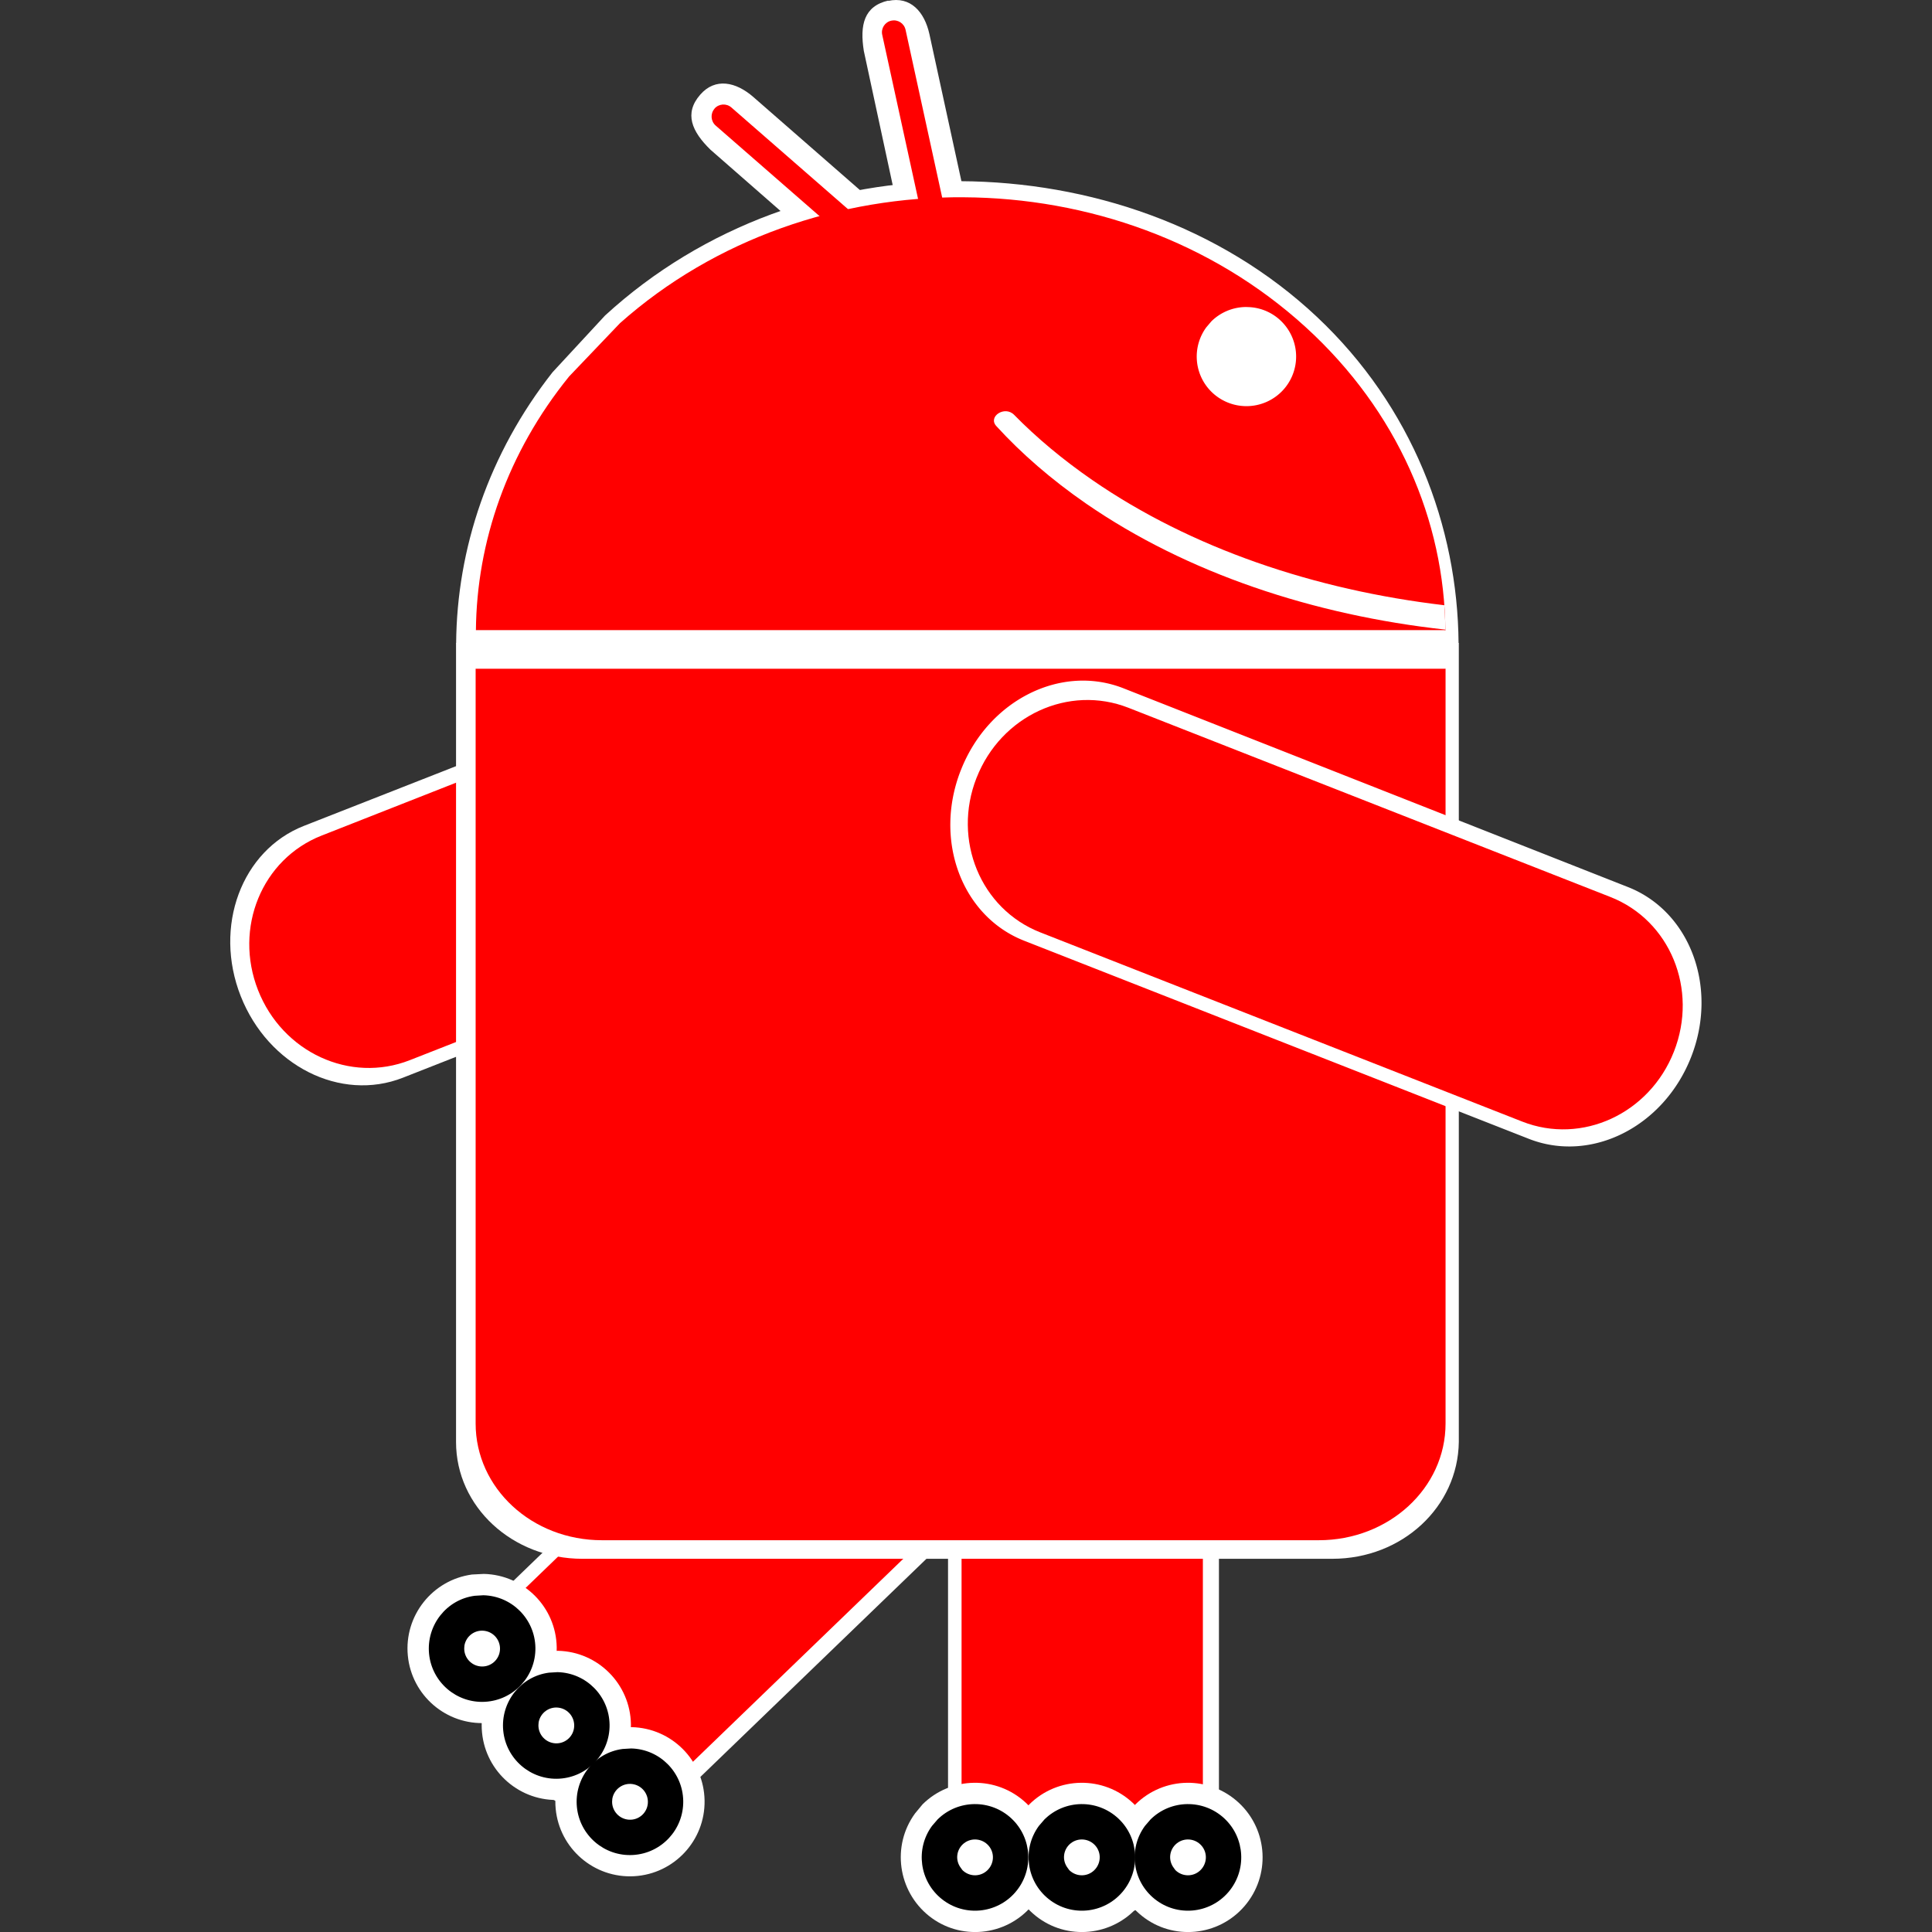 <svg xmlns="http://www.w3.org/2000/svg" xmlns:xlink="http://www.w3.org/1999/xlink" width="64" height="64"><rect width="100%" height="100%" fill="#333333" stroke="none"/><path d="M23.195 3.137c.5-.575 1.185-.425 1.76.076l4.295 3.75c.575.5.818 1.162.317 1.737s-1.162.518-1.737.016L23.536 4.96c-.616-.602-.884-1.2-.34-1.824zM29.42.03c.745-.163 1.205.365 1.368 1.1L32 6.7c.163.745-.036 1.42-.78 1.584s-1.242-.277-1.405-1.023l-1.2-5.575c-.135-.85-.001-1.482.814-1.668zm2.744 23.452c.908 2.314-.03 4.832-2.1 5.645L13.348 35.7c-2.07.813-4.464-.397-5.373-2.7s.023-4.83 2.093-5.642l16.717-6.562c2.07-.813 4.47.395 5.38 2.7z" fill="#fff"/><path d="M31.65 23.73c.81 2.06-.133 4.346-2.11 5.122l-15.966 6.268c-1.978.776-4.217-.26-5.026-2.32s.127-4.343 2.105-5.12L26.618 21.4c1.978-.776 4.222.257 5.03 2.318z" fill="red"/><path d="M35.892 37.603c-2.486 0-4.487 1.792-4.487 4.017v17.96c0 2.224 2 4 4.487 4s4.487-1.786 4.487-4V41.62c0-2.224-2-4.017-4.487-4.017z" fill="#fff"/><path d="M35.85 38.172c-2.214 0-3.997 1.712-3.997 3.836V59.16c0 2.125 1.782 3.83 3.997 3.83s3.997-1.706 3.997-3.83V42.008c0-2.125-1.782-3.836-3.997-3.836z" fill="red"/><g fill="#fff"><use xlink:href="#B"/><use xlink:href="#B" x="3.538"/><use xlink:href="#B" x="7.054"/></g><use xlink:href="#C"/><use xlink:href="#D" fill="#fff"/><use xlink:href="#C" x="3.54"/><use xlink:href="#D" x="3.538" fill="#fff"/><use xlink:href="#C" x="7.054"/><g fill="#fff"><use xlink:href="#D" x="7.054"/><path d="M35.683 40.582c-1.726-1.79-4.406-1.984-6.006-.44l-12.923 12.47c-1.6 1.545-1.496 4.225.23 6.014s4.4 1.99 6.002.444L35.91 46.6c1.6-1.545 1.5-4.23-.226-6.018z"/></g><path d="M35.245 40.947c-1.538-1.593-4.007-1.687-5.536-.212l-12.342 11.91c-1.53 1.475-1.518 3.942.02 5.536s4.003 1.69 5.53.216l12.342-11.91c1.53-1.475 1.523-3.947-.015-5.54z" fill="red"/><g fill="#fff"><use xlink:href="#E"/><use xlink:href="#E" x="2.458" y="2.547"/><use xlink:href="#E" x="4.898" y="5.076"/></g><use xlink:href="#F"/><use xlink:href="#G" fill="#fff"/><use xlink:href="#F" x="2.457" y="2.547"/><use xlink:href="#G" x="2.458" y="2.546" fill="#fff"/><use xlink:href="#F" x="4.897" y="5.075"/><g fill="#fff"><use xlink:href="#G" x="4.899" y="5.076"/><path d="M15.107 21.3v26.47c0 2.143 1.865 3.867 4.185 3.867h24.843c2.32 0 4.16-1.724 4.19-3.867V21.3z"/><path d="M31.817 6.002c-4.25-.025-8.51 1.456-11.774 4.45l-1.74 1.88c-2.116 2.693-3.167 5.84-3.193 8.977h33.207c-.03-3.876-1.53-7.838-4.694-10.814-3.222-3.03-7.554-4.468-11.804-4.493z"/></g><g fill="red"><path d="M29.527.684c-.214.047-.35.257-.302.47L30.6 7.45c.047.214.257.35.47.302s.35-.257.302-.47L29.998.987c-.047-.214-.257-.35-.47-.302zM23.67 3.6c-.144.165-.127.415.038.56l4.856 4.234c.165.144.415.127.56-.038s.127-.415-.038-.56L24.228 3.56c-.165-.144-.415-.127-.56.038z"/><path d="M31.924 6.534c-4.1-.023-8.23 1.365-11.387 4.172l-1.684 1.764c-2.047 2.525-3.063 5.478-3.088 8.42H47.88c-.03-3.635-1.57-7.264-4.63-10.055-3.116-2.843-7.216-4.278-11.327-4.3zM15.756 22.15v25.005c0 2.143 1.865 3.867 4.185 3.867h23.745c2.32 0 4.2-1.724 4.2-3.867V22.15z"/></g><path d="M41.3 10.17a1.65 1.65 0 0 0-1.17.473l-.17.2a1.64 1.64 0 0 0 .158 2.123 1.65 1.65 0 0 0 2.329.014 1.64 1.64 0 0 0 .014-2.322 1.63 1.63 0 0 0-1.158-.486zm-9.473 15.348c-.908 2.314.03 4.832 2.1 5.645l16.717 6.562c2.07.813 4.464-.397 5.373-2.7s-.023-4.83-2.093-5.642L37.215 22.8c-2.07-.813-4.47.395-5.38 2.7z" fill="#fff"/><path d="M32.35 25.764c-.81 2.06.133 4.346 2.11 5.122l15.966 6.268c1.978.776 4.217-.26 5.026-2.32s-.127-4.343-2.105-5.12l-15.966-6.268c-1.978-.776-4.222.257-5.03 2.318z" fill="red"/><g fill="#fff"><path d="M15.748 20.874h32.12v1.273h-32.12z"/><path d="M33.598 13.746c-.31-.324-.888.055-.59.372.833.912 1.823 1.77 2.97 2.564 3.343 2.308 7.54 3.695 11.9 4.175.005-.254-.034-.808-.034-.808-4.28-.503-8.382-1.883-11.667-4.152-.972-.672-1.834-1.392-2.58-2.152z"/></g><defs ><path id="B" d="M30.562 59.77c.944-.932 2.455-.953 3.425-.047s1.05 2.415.185 3.42-2.37 1.147-3.4.323-1.242-2.322-.46-3.394"/><path id="C" d="M31.058 60.272c.674-.666 1.754-.68 2.446-.034s.75 1.725.132 2.443-1.693.82-2.435.23-.887-1.66-.328-2.424"/><path id="D" d="M31.882 61.95c.227.224.59.23.822.01s.252-.58.044-.82-.57-.275-.818-.077-.298.557-.1.815"/><path id="E" d="M16.03 52.138c1.326.032 2.39 1.105 2.412 2.43s-1.008 2.433-2.332 2.508-2.472-.91-2.6-2.23.81-2.507 2.123-2.688"/><path id="F" d="M16.013 52.845c.947.023 1.708.79 1.723 1.737s-.72 1.738-1.666 1.792-1.766-.65-1.857-1.592.578-1.8 1.516-1.92"/><path id="G" d="M15.378 54.604c-.004.318.245.583.563.6s.592-.22.62-.538-.197-.6-.513-.643-.608.173-.663.486"/></defs></svg>